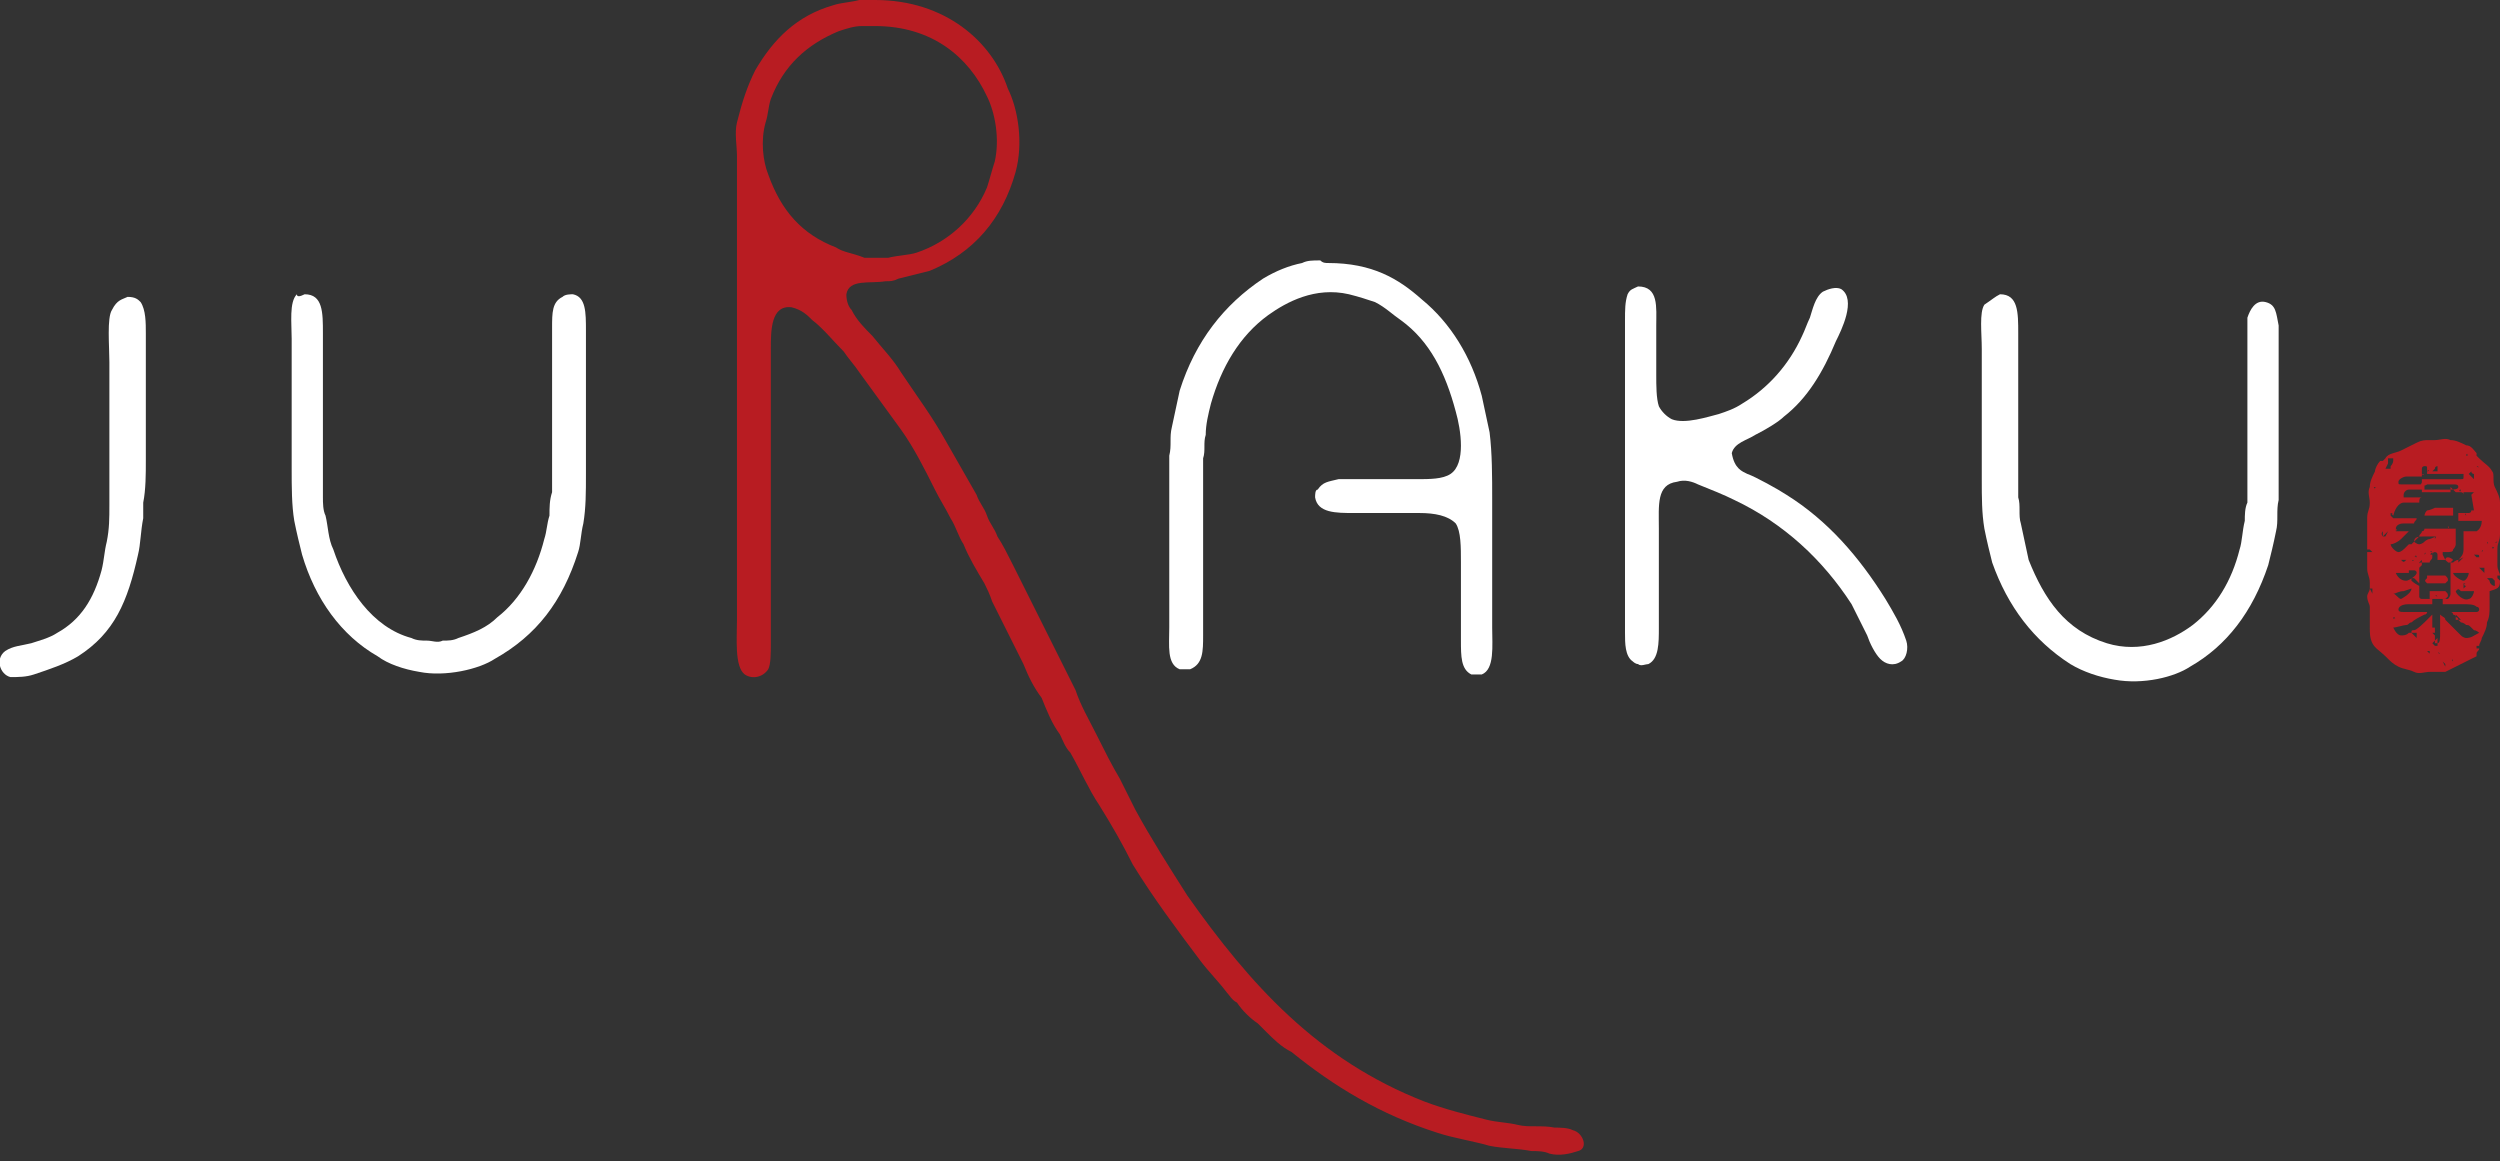 <?xml version="1.0" encoding="utf-8"?>
<!-- Generator: Adobe Illustrator 22.1.0, SVG Export Plug-In . SVG Version: 6.00 Build 0)  -->
<svg version="1.1" id="logo" xmlns="http://www.w3.org/2000/svg" xmlns:xlink="http://www.w3.org/1999/xlink" x="0px" y="0px"
	 width="96px" height="44.6px" viewBox="0 0 96 44.6" style="enable-background:new 0 0 96 44.6;" xml:space="preserve">
<rect x="0" y="0" width="96" height="44.6" fill="#333333" stroke="none"/>
<style type="text/css">
	.st0{fill-rule:evenodd;clip-rule:evenodd;fill:#B81C22;}
	.st1{fill-rule:evenodd;clip-rule:evenodd;fill:#FFFFFF;}
	.st2{fill:#B81C22;}
</style>
<g>
	<path class="st0" d="M60.4,43.4c-0.2-0.1-0.5-0.1-0.7-0.1c-0.5-0.1-1,0-1.4-0.1c-0.4-0.1-0.8-0.1-1.2-0.2c-0.8-0.2-1.6-0.4-2.4-0.7
		c-4.1-1.6-6.7-4.5-9.1-7.9c-0.7-1.1-1.4-2.2-2-3.3c-0.2-0.4-0.4-0.8-0.6-1.2c-0.3-0.5-0.6-1.1-0.9-1.7c-0.3-0.6-0.6-1.1-0.8-1.7
		c-0.8-1.6-1.6-3.2-2.4-4.8c-0.2-0.4-0.4-0.8-0.6-1.1c-0.1-0.3-0.3-0.5-0.4-0.8c-0.1-0.3-0.3-0.5-0.4-0.8c-0.4-0.7-0.8-1.4-1.2-2.1
		c-0.5-0.9-1.1-1.7-1.7-2.6c-0.3-0.5-0.7-0.9-1.1-1.4c-0.3-0.3-0.6-0.6-0.8-1c-0.1-0.1-0.2-0.3-0.2-0.6c0.1-0.6,0.9-0.4,1.5-0.5
		c0.2,0,0.3,0,0.5-0.1c0.4-0.1,0.8-0.2,1.2-0.3c1.7-0.7,2.8-2,3.3-3.8c0.3-1.1,0.1-2.4-0.3-3.2C38.1,1.6,36.3,0,33.6,0
		c-0.2,0-0.4,0-0.6,0c-0.4,0.1-0.7,0.1-1,0.2c-1.4,0.4-2.3,1.3-3,2.5c-0.3,0.6-0.5,1.2-0.7,2c-0.1,0.4,0,0.9,0,1.3
		c0,0.7,0,1.4,0,2.2c0,3.3,0,6.5,0,9.8c0,1.9,0,3.8,0,5.8c0,0.7-0.1,1.8,0.3,2.1c0.3,0.2,0.7,0.1,0.9-0.2c0.1-0.2,0.1-0.6,0.1-1
		c0-0.5,0-1.1,0-1.6c0-2.9,0-5.8,0-8.7c0-0.3,0-0.7,0-1c0-0.7,0-1.7,0.8-1.6c0.4,0.1,0.6,0.3,0.8,0.5c0.4,0.3,0.8,0.8,1.2,1.2
		c0.2,0.3,0.4,0.5,0.6,0.8c0.5,0.7,1.1,1.5,1.6,2.2c0.5,0.7,0.9,1.5,1.3,2.3c0.2,0.4,0.4,0.7,0.6,1.1c0.2,0.3,0.3,0.7,0.5,1
		c0.2,0.5,0.5,1,0.8,1.5c0.1,0.2,0.2,0.4,0.3,0.7c0.4,0.8,0.8,1.6,1.2,2.4c0.2,0.5,0.4,0.9,0.7,1.3c0.2,0.5,0.4,1,0.7,1.4
		c0.1,0.2,0.2,0.5,0.4,0.7c0.4,0.7,0.7,1.4,1.1,2c0.5,0.8,0.9,1.5,1.3,2.3c0.8,1.3,1.7,2.5,2.6,3.7c0.3,0.4,0.7,0.8,1,1.2
		c0.1,0.1,0.2,0.3,0.4,0.4c0.2,0.3,0.5,0.6,0.8,0.8c0.1,0.1,0.2,0.2,0.3,0.3c0.3,0.3,0.6,0.6,1,0.8c1.6,1.3,3.4,2.4,5.6,3.1
		c0.6,0.2,1.3,0.3,2,0.5c0.5,0.1,1.1,0.1,1.6,0.2c0.2,0,0.5,0,0.7,0.1c0.4,0.1,0.8,0,1.1-0.1C61,44.1,60.8,43.5,60.4,43.4z
		 M32.1,9.5C30.8,9,30,8.1,29.5,6.7c-0.2-0.5-0.3-1.3-0.1-2c0.1-0.3,0.1-0.6,0.2-0.9c0.5-1.3,1.4-2.1,2.6-2.6
		c0.3-0.1,0.6-0.2,0.9-0.2c0.2,0,0.3,0,0.5,0c2.2,0,3.6,1.2,4.3,2.7c0.3,0.6,0.5,1.6,0.3,2.5c-0.1,0.3-0.2,0.7-0.3,1
		c-0.5,1.2-1.5,2.1-2.7,2.5c-0.3,0.1-0.7,0.1-1.1,0.2c-0.2,0-0.3,0-0.5,0c-0.2,0-0.3,0-0.4,0C32.7,9.7,32.4,9.7,32.1,9.5z"/>
	<path class="st1" d="M51,10.1c1.7,0,2.7,0.6,3.6,1.4c1.1,0.9,1.9,2.2,2.3,3.7c0.1,0.5,0.2,0.9,0.3,1.4c0.1,0.8,0.1,1.7,0.1,2.6
		c0,1.6,0,3.3,0,4.9c0,0.7,0.1,1.6-0.4,1.8c-0.1,0-0.3,0-0.4,0c-0.4-0.2-0.4-0.7-0.4-1.3c0-1,0-2,0-3c0-0.6,0-1.2-0.2-1.5
		c-0.3-0.3-0.8-0.4-1.4-0.4c-0.8,0-1.6,0-2.5,0c-0.7,0-1.4,0-1.5-0.6c0-0.1,0-0.3,0.1-0.3c0.2-0.3,0.4-0.3,0.8-0.4
		c0.1,0,0.2,0,0.3,0c0.9,0,1.8,0,2.7,0c0.5,0,1,0,1.3-0.2c0.6-0.4,0.4-1.7,0.2-2.4c-0.4-1.5-1-2.7-2.1-3.5c-0.3-0.2-0.6-0.5-1-0.7
		c-0.3-0.1-0.6-0.2-1-0.3c-1.3-0.3-2.4,0.3-3.1,0.8c-1.1,0.8-1.8,2-2.2,3.4c-0.1,0.4-0.2,0.8-0.2,1.2c-0.1,0.3,0,0.6-0.1,0.9
		c0,0.2,0,0.5,0,0.7c0,0.4,0,0.8,0,1.3c0,1.6,0,3.2,0,4.8c0,0.6,0,1.1-0.5,1.3c-0.1,0-0.3,0-0.4,0c-0.5-0.2-0.4-0.9-0.4-1.6
		c0-1.3,0-2.7,0-4c0-0.7,0-1.4,0-2.1c0-0.2,0-0.4,0-0.5c0.1-0.4,0-0.7,0.1-1.1c0.1-0.5,0.2-0.9,0.3-1.4c0.6-1.9,1.7-3.3,3.2-4.3
		c0.5-0.3,1-0.5,1.5-0.6c0.2-0.1,0.4-0.1,0.7-0.1C50.8,10.1,50.9,10.1,51,10.1z"/>
	<path class="st1" d="M11.7,11.3c0.7,0,0.7,0.7,0.7,1.5c0,1.2,0,2.5,0,3.7c0,0.8,0,1.6,0,2.4c0,0.1,0,0.2,0,0.2c0,0.2,0,0.5,0.1,0.7
		c0.1,0.4,0.1,0.9,0.3,1.3c0.5,1.5,1.5,3,3,3.4c0.2,0.1,0.4,0.1,0.6,0.1c0.2,0,0.4,0.1,0.6,0c0.2,0,0.4,0,0.6-0.1
		c0.6-0.2,1.1-0.4,1.5-0.8c0.9-0.7,1.5-1.8,1.8-3c0.1-0.3,0.1-0.6,0.2-0.9c0-0.3,0-0.6,0.1-0.9c0-0.1,0-0.3,0-0.4c0-0.5,0-1.1,0-1.6
		c0-1.4,0-2.9,0-4.3c0-0.6,0-1,0.4-1.2c0.1-0.1,0.3-0.1,0.4-0.1c0.5,0.1,0.5,0.7,0.5,1.4c0,1,0,2.1,0,3.1c0,0.8,0,1.6,0,2.4
		c0,0.7,0,1.3-0.1,1.9c-0.1,0.4-0.1,0.8-0.2,1.1c-0.6,1.9-1.6,3.2-3.2,4.1c-0.6,0.4-1.9,0.7-2.9,0.5c-0.6-0.1-1.2-0.3-1.6-0.6
		c-1.4-0.8-2.4-2.2-2.9-3.9c-0.1-0.4-0.2-0.8-0.3-1.3c-0.1-0.6-0.1-1.3-0.1-2c0-1.7,0-3.3,0-5c0-0.6-0.1-1.4,0.2-1.7
		C11.4,11.4,11.5,11.4,11.7,11.3z"/>
	<path class="st1" d="M67.1,18.2c0.3,0.1,1.2,0.6,1.5,0.8c1.6,1,2.8,2.4,3.8,4c0.3,0.5,0.6,1,0.8,1.6c0.1,0.3,0,0.7-0.2,0.8
		c-0.3,0.2-0.6,0.1-0.8-0.1c-0.2-0.2-0.4-0.6-0.5-0.9c-0.2-0.4-0.4-0.8-0.6-1.2c-1.1-1.7-2.6-3.1-4.5-4c-0.4-0.2-0.9-0.4-1.4-0.6
		c-0.2-0.1-0.5-0.2-0.8-0.1c-0.8,0.1-0.7,0.9-0.7,1.8c0,1.3,0,2.6,0,3.8c0,0.6,0,1.2-0.4,1.4c-0.1,0-0.3,0.1-0.4,0
		c-0.1,0-0.2-0.1-0.2-0.1c-0.3-0.2-0.3-0.7-0.3-1.1c0-0.7,0-1.4,0-2.1c0-2.8,0-5.5,0-8.3c0-0.5,0-1.1,0-1.6c0-0.4,0-0.7,0.1-1
		c0.1-0.2,0.2-0.2,0.4-0.3c0.8,0,0.7,0.8,0.7,1.5c0,0.6,0,1.3,0,1.9c0,0.4,0,0.9,0.1,1.2c0.1,0.2,0.3,0.4,0.5,0.5
		c0.5,0.2,1.4-0.1,1.8-0.2c0.3-0.1,0.6-0.2,0.9-0.4c1-0.6,1.8-1.5,2.3-2.6c0.1-0.2,0.2-0.5,0.3-0.7c0.1-0.3,0.2-0.8,0.5-1
		c0.2-0.1,0.5-0.2,0.7-0.1c0.6,0.4,0,1.6-0.2,2c-0.5,1.2-1.1,2.2-2,2.9c-0.2,0.2-0.7,0.5-1.1,0.7c-0.3,0.2-0.8,0.3-0.9,0.7
		C66.6,18,66.9,18.1,67.1,18.2z"/>
	<path class="st1" d="M76.8,11.3c0.7,0,0.7,0.7,0.7,1.5c0,1.3,0,2.5,0,3.8c0,0.7,0,1.4,0,2.1c0,0.1,0,0.3,0,0.4c0.1,0.3,0,0.7,0.1,1
		c0.1,0.5,0.2,0.9,0.3,1.4c0.6,1.5,1.4,2.7,3,3.2c1.3,0.4,2.5-0.1,3.3-0.7c0.9-0.7,1.5-1.7,1.8-2.9c0.1-0.3,0.1-0.7,0.2-1.1
		c0-0.2,0-0.5,0.1-0.7c0-0.1,0-0.2,0-0.2c0-0.7,0-1.3,0-2c0-1.5,0-3,0-4.4c0-0.2,0-0.3,0-0.5c0.1-0.3,0.3-0.7,0.7-0.6
		c0.4,0.1,0.4,0.4,0.5,0.9c0,0.1,0,0.2,0,0.3c0,1.1,0,2.2,0,3.3c0,0.9,0,1.8,0,2.6c0,0.2,0,0.3,0,0.5c-0.1,0.4,0,0.8-0.1,1.2
		c-0.1,0.5-0.2,0.9-0.3,1.3c-0.6,1.8-1.6,3.1-3,3.9c-0.6,0.4-1.8,0.7-2.9,0.5c-0.6-0.1-1.2-0.3-1.7-0.6c-1.4-0.9-2.4-2.2-3-3.9
		c-0.1-0.4-0.2-0.8-0.3-1.3c-0.1-0.6-0.1-1.2-0.1-1.9c0-1.7,0-3.3,0-5c0-0.6-0.1-1.4,0.1-1.7C76.5,11.5,76.6,11.4,76.8,11.3z"/>
	<path class="st1" d="M4.9,11.4c0.3,0,0.4,0.1,0.5,0.2c0.2,0.3,0.2,0.8,0.2,1.2c0,0.8,0,1.9,0,2.7c0,0.4,0,0.7,0,1.1
		c0,0.2,0,0.5,0,0.7c0,0.1,0,0.3,0,0.4c0,0.5,0,1.1-0.1,1.6c0,0.2,0,0.4,0,0.6c-0.1,0.5-0.1,1-0.2,1.4c-0.4,1.8-0.9,3-2.3,3.9
		c-0.5,0.3-1.1,0.5-1.7,0.7C1,26,0.7,26,0.4,26c-0.4-0.1-0.6-0.7-0.2-1c0.3-0.2,0.6-0.2,1-0.3c0.3-0.1,0.7-0.2,1-0.4
		c0.9-0.5,1.4-1.3,1.7-2.4c0.1-0.4,0.1-0.7,0.2-1.1c0.1-0.5,0.1-0.9,0.1-1.4c0-0.2,0-0.4,0-0.5c0-0.4,0-0.7,0-1.1c0-0.1,0-0.2,0-0.3
		c0-0.4,0-0.7,0-1.1c0-0.7,0-1.8,0-2.5c0-0.6-0.1-1.7,0.1-2C4.5,11.5,4.7,11.5,4.9,11.4z"/>
	<g>
		<path class="st2" d="M96,22.3L96,22.3l-0.1-0.1l0-0.1l0.1,0c0-0.1-0.1-0.2-0.1-0.4c0-0.3,0-0.3,0-0.6c0-0.3,0.1-0.3,0.1-0.6
			c0-0.3,0-0.3,0-0.6c0-0.3,0-0.3,0-0.6c0-0.2-0.1-0.4-0.2-0.6c-0.1-0.2,0-0.5-0.1-0.6c-0.1-0.2-0.3-0.3-0.5-0.5c0,0,0,0-0.1-0.1
			c0,0,0,0,0,0c0,0,0,0,0-0.1c0,0,0,0,0,0c-0.1-0.1-0.2-0.3-0.4-0.3c-0.2-0.1-0.4-0.2-0.6-0.2c-0.2-0.1-0.4,0-0.6,0c0,0,0,0-0.1,0
			c0,0,0,0,0,0c0,0,0,0-0.1,0c0,0,0,0,0,0c-0.2,0-0.3,0-0.5,0.1c-0.2,0.1-0.4,0.2-0.6,0.3c-0.2,0.1-0.5,0.1-0.6,0.3
			c0,0-0.1,0.1-0.1,0.1l0,0l-0.1,0c-0.1,0.1-0.2,0.3-0.2,0.4c-0.1,0.2-0.2,0.4-0.2,0.6c-0.1,0.2,0,0.4,0,0.6c0,0.3-0.1,0.3-0.1,0.6
			c0,0.3,0,0.3,0,0.6c0,0.3,0,0.3,0,0.6l0,0l0,0c0,0,0.1,0,0.1,0l0.1,0.1l-0.1,0l-0.1,0l0,0v0l0,0.1l0,0.1l0-0.1l0,0
			c0,0.2,0,0.3,0,0.5c0,0.3,0.1,0.3,0.1,0.6c0,0.1,0,0.2,0,0.2l0.1,0l0,0.1l0,0.1L91,22.6l0,0c0,0.1-0.1,0.2-0.1,0.3
			c0,0.2,0.1,0.3,0.1,0.4l0.1,0l-0.1,0c0,0,0,0.1,0,0.1c0,0.2,0,0.4,0,0.5l0,0l0,0.1c0,0,0,0.1,0,0.1c0,0.2,0,0.4,0.1,0.6
			c0.1,0.2,0.3,0.3,0.5,0.5c0.2,0.2,0.3,0.3,0.5,0.4c0.2,0.1,0.4,0.1,0.6,0.2c0.2,0.1,0.4,0,0.6,0c0.1,0,0.1,0,0.2,0c0,0,0,0,0,0
			c0,0,0,0,0.1,0c0,0,0,0,0,0c0.1,0,0.2,0,0.3,0c0.2-0.1,0.4-0.2,0.6-0.3c0.2-0.1,0.4-0.2,0.6-0.3c0,0,0,0,0-0.1l-0.1,0l0.1,0
			c0-0.1,0.1-0.1,0.1-0.2c0,0,0,0-0.1,0c0,0,0-0.1,0-0.1c0,0,0,0,0.1,0c0,0,0,0,0,0c0-0.1,0.1-0.2,0.1-0.3c0.1-0.2,0.2-0.4,0.2-0.6
			c0.1-0.2,0.1-0.4,0.1-0.6c0-0.3,0-0.3,0-0.6C95.9,22.6,96,22.6,96,22.3z M91.2,18.8c0-0.1-0.1-0.1,0-0.1c0,0,0,0,0.1,0
			C91.2,18.7,91.2,18.7,91.2,18.8l0.1,0.1L91.2,18.8z M95.7,21C95.8,21,95.8,21,95.7,21C95.8,21,95.8,21.1,95.7,21
			C95.8,21.1,95.7,21.1,95.7,21C95.7,21,95.7,21,95.7,21z M95.5,18.4C95.5,18.4,95.6,18.4,95.5,18.4C95.6,18.4,95.6,18.4,95.5,18.4
			C95.6,18.5,95.6,18.5,95.5,18.4C95.5,18.4,95.5,18.4,95.5,18.4z M95.5,20.8C95.6,20.8,95.6,20.8,95.5,20.8
			C95.6,20.9,95.6,20.9,95.5,20.8C95.6,20.9,95.5,20.9,95.5,20.8C95.5,20.9,95.5,20.8,95.5,20.8z M95.3,18.3L95.3,18.3L95.3,18.3
			l0,0.2l0-0.1L95.3,18.3L95.3,18.3z M95.3,21.2C95.3,21.2,95.3,21.2,95.3,21.2C95.3,21.2,95.3,21.2,95.3,21.2
			C95.3,21.1,95.4,21.1,95.3,21.2C95.4,21.2,95.4,21.2,95.3,21.2z M95.1,17.9C95.1,17.9,95.1,17.9,95.1,17.9
			C95.2,17.9,95.2,18,95.1,17.9C95.1,18,95.1,18,95.1,17.9C95.1,18,95.1,18,95.1,17.9z M95,18.2c0,0,0,0.1,0,0.1l0,0.1l-0.1-0.1
			l-0.1-0.1l0.1-0.1C94.9,18.2,95,18.2,95,18.2z M94.7,17.5C94.7,17.4,94.8,17.4,94.7,17.5C94.8,17.4,94.8,17.5,94.7,17.5
			C94.8,17.5,94.8,17.5,94.7,17.5C94.7,17.5,94.7,17.5,94.7,17.5z M94.2,17.6C94.3,17.6,94.3,17.6,94.2,17.6
			C94.3,17.6,94.3,17.6,94.2,17.6C94.3,17.7,94.3,17.7,94.2,17.6C94.2,17.7,94.2,17.6,94.2,17.6z M93.9,17.5
			C93.9,17.5,93.9,17.5,93.9,17.5C94,17.5,94,17.5,93.9,17.5C93.9,17.6,93.9,17.6,93.9,17.5C93.9,17.6,93.9,17.5,93.9,17.5z
			 M93.5,18c0-0.1,0.1-0.1,0.1-0.1c0,0,0,0.1,0,0.1l0,0.1l-0.1,0l-0.1,0L93.5,18z M93.2,18.1C93.2,18,93.2,18,93.2,18.1
			C93.3,18,93.3,18.1,93.2,18.1C93.3,18.1,93.2,18.1,93.2,18.1C93.2,18.1,93.2,18.1,93.2,18.1z M93,18.2C93,18.2,93,18.2,93,18.2
			C93.1,18.2,93.1,18.3,93,18.2C93,18.3,93,18.3,93,18.2C93,18.3,93,18.3,93,18.2z M92.3,19.3c0,0,0.1,0,0.1,0c0,0,0.1,0,0.1,0
			c0.1,0,0.2,0,0.2,0c0,0,0.1,0,0.2,0c0,0,0,0,0,0c0,0,0,0,0,0c0-0.1,0-0.2,0.1-0.2c-0.1,0-0.1,0-0.2,0c0,0-0.1,0-0.2,0
			c-0.1,0-0.1,0-0.1,0c0,0-0.1,0-0.1,0c0,0,0,0,0,0c0,0-0.1,0-0.1,0c0,0,0-0.1,0-0.1c0-0.1,0.1-0.2,0.2-0.2h0c0.1,0,0.2,0,0.3,0
			c0.1,0,0.1,0,0.3,0c0,0,0,0,0,0c0,0,0,0,0,0c0,0,0,0,0-0.1c0,0,0-0.1,0-0.1c-0.1,0-0.1,0-0.2,0c0,0-0.1,0-0.2,0
			c-0.1,0-0.1,0-0.2,0c0,0-0.1,0-0.2,0h0c0,0,0,0,0,0c0,0,0,0-0.1,0c-0.1,0-0.1,0-0.1-0.1c0-0.1,0.2-0.2,0.3-0.2c0,0,0,0,0,0
			c0.1,0,0.1,0,0.2,0c0.1,0,0.1,0,0.2,0c0,0,0.1,0,0.1,0c0,0,0.1,0,0.1,0c0,0,0-0.1,0-0.2c0-0.1,0-0.1,0-0.1c0-0.1,0.1-0.1,0.1-0.1
			h0c0.1,0,0.1,0,0.1,0.1c0,0,0,0.1,0,0.1c0,0,0,0,0,0.1c0,0,0,0,0,0c0.1,0,0.2,0,0.3,0c0,0,0.1,0,0.1,0c0,0,0,0,0,0c0,0,0,0,0.1,0
			c0,0,0,0,0,0h0c0.1,0,0.2,0,0.2,0c0.1,0,0.1,0,0.2,0c0.1,0,0.2,0,0.3,0l0.1,0c0,0,0.1,0,0.1,0c0,0,0,0.1,0,0.1l0,0c0,0,0,0,0,0
			c0,0.1,0,0.1-0.1,0.1c0,0,0,0,0,0c0,0,0,0,0,0h0c-0.1,0-0.2,0-0.3,0c-0.1,0-0.1,0-0.3,0h0c-0.1,0-0.2,0-0.3,0c-0.1,0-0.1,0-0.3,0
			c0,0-0.1,0-0.2,0c0,0,0,0-0.1,0c0,0,0,0,0,0.1c0,0.1-0.1,0.1,0,0.1c0.1,0.1,0.2,0,0.2,0c0,0,0.1,0,0.2,0c0.1,0,0.2,0,0.2,0
			c0.1,0,0.1,0,0.2,0c0.1,0,0.1,0,0.2,0c0,0,0.1,0,0.2,0c0,0,0,0,0,0h0c0.1,0,0.2,0,0.2,0.1c0,0.1-0.2,0.1-0.3,0.1
			c-0.1,0-0.2,0-0.3,0c-0.1,0-0.1,0-0.3,0h0c-0.1,0-0.2,0-0.2,0c-0.1,0-0.1,0-0.3,0h0c0,0,0,0,0,0c0,0,0,0,0,0.1c0,0,0,0-0.1,0
			c0,0,0,0,0-0.1c0,0,0,0,0,0c0,0,0,0,0,0c0,0,0,0,0,0c0,0,0,0.1,0,0.1l0.1,0c0.2,0,0.2,0,0.5,0c0.2,0,0.2,0,0.3,0
			c0.1,0,0.2,0,0.3,0h0c0.1,0,0.1,0,0.2,0c0,0,0.1,0,0.2,0c0,0,0.1,0,0.1,0.1l0-0.1l0.2,0l0.2,0l-0.1,0.1L95,19.6l-0.1,0
			c0,0,0,0,0,0c0,0.1-0.1,0.1-0.1,0.1c0,0,0,0-0.1,0l0,0c-0.1,0-0.1,0-0.2,0c0,0-0.1,0-0.1,0c0,0,0,0,0,0l0,0c0,0,0,0,0,0.1
			c0,0,0,0.1,0,0.1c0,0,0,0,0,0.1l0,0c0.1,0,0.1,0,0.2,0c0,0,0,0,0.1,0c0.1,0,0.3,0,0.4,0c0.1,0,0.1,0,0.2,0c0,0,0,0,0,0
			c0,0,0,0,0,0c0,0.3-0.2,0.4-0.2,0.4c0,0-0.1,0-0.1,0c-0.1,0-0.1,0-0.1,0c0,0-0.1,0-0.1,0c0,0-0.1,0-0.2,0c0,0,0,0,0,0
			c0,0.1,0,0.1,0,0.2c0,0,0,0.1,0,0.1c0,0.1,0,0.1,0,0.2c0,0,0,0.1,0,0.2c0,0.2-0.1,0.3-0.2,0.4c-0.1,0-0.2,0.1-0.2,0.1c0,0,0,0,0,0
			c0,0,0,0,0,0c0,0-0.1,0-0.1,0c-0.1,0-0.1,0-0.2-0.1c0,0,0,0-0.1-0.2c0,0,0-0.1,0-0.1c0,0,0,0,0,0c0,0,0,0,0,0h0c0,0,0.1,0,0.1,0
			c0.2,0,0.3,0,0.3-0.1c0,0,0.1-0.1,0.1-0.2c0-0.1,0-0.2,0-0.2c0-0.1,0-0.1,0-0.2c0-0.1,0-0.1,0-0.1c0,0,0,0,0-0.1l0,0c0,0,0,0,0,0
			c-0.1,0-0.2,0-0.3,0c-0.1,0-0.1,0-0.2,0c-0.2,0-0.3,0-0.3,0c-0.1,0-0.1,0-0.2,0c-0.1,0-0.1,0-0.2,0c0,0,0,0.1-0.1,0.1
			c0,0.1-0.1,0.1-0.1,0.2c-0.2,0.2-0.2,0.2-0.3,0.3l-0.1,0c0,0,0,0-0.1,0.1c-0.1,0.1-0.2,0.2-0.3,0.2c-0.1,0-0.3-0.2-0.3-0.3
			c0,0,0,0,0,0c0,0,0,0,0,0c0,0,0,0,0,0c0.1,0,0.3-0.1,0.4-0.2c0.1-0.1,0.2-0.2,0.3-0.3c0,0,0,0,0,0c0,0,0,0,0,0c0,0-0.1,0-0.2,0
			c0,0-0.2,0-0.2,0c0,0,0,0,0,0c0,0,0,0-0.1,0c0,0,0,0,0-0.1c0-0.1,0.1-0.2,0.3-0.2c0.1,0,0.1,0,0.1,0c0,0,0.1,0,0.1,0
			c0,0,0,0,0.1,0c0,0,0.1,0,0.1,0c0-0.1,0.1-0.1,0.1-0.2c-0.1,0-0.1,0-0.2,0c-0.1,0-0.1,0-0.3,0c0,0-0.1,0-0.1,0c-0.1,0-0.1,0-0.1,0
			c0,0-0.1,0-0.1,0c0,0-0.1,0-0.1,0c0,0-0.1-0.1-0.1-0.1l0-0.1l0.1,0.1l0,0C92,19.4,92.2,19.3,92.3,19.3z M94.5,18.8
			C94.5,18.9,94.4,18.9,94.5,18.8C94.4,18.9,94.4,18.8,94.5,18.8C94.4,18.8,94.4,18.8,94.5,18.8C94.5,18.8,94.5,18.8,94.5,18.8z
			 M94.3,18.9L94.3,18.9l-0.2,0l0-0.1l0-0.1l0.1,0.1L94.3,18.9z M94.7,19.8C94.7,19.8,94.7,19.8,94.7,19.8
			C94.6,19.8,94.6,19.8,94.7,19.8C94.6,19.7,94.7,19.7,94.7,19.8C94.7,19.7,94.7,19.8,94.7,19.8z M94.3,22.7
			C94.3,22.6,94.3,22.6,94.3,22.7c0.1-0.1,0.1-0.1,0.2,0c0.1,0,0.2,0,0.2,0c0,0,0.1,0,0.1,0c0,0,0,0,0.1,0c0,0,0,0,0.1,0
			c0,0,0,0,0,0c0,0,0,0,0,0c0,0.1-0.1,0.3-0.2,0.3C94.6,23.1,94.3,22.8,94.3,22.7z M94.6,23.2C94.6,23.2,94.5,23.2,94.6,23.2
			C94.5,23.1,94.5,23.1,94.6,23.2C94.6,23.1,94.6,23.1,94.6,23.2C94.6,23.1,94.6,23.2,94.6,23.2z M94.4,22c0.1,0,0.2,0,0.2,0
			c0,0,0.1,0,0.1,0c0.1,0,0.1,0,0.1,0c0,0,0,0,0,0c0,0,0,0,0,0c0,0.1-0.1,0.3-0.2,0.3c-0.1,0-0.4-0.2-0.4-0.3c0,0,0,0,0,0
			C94.3,22,94.3,22,94.4,22C94.4,22,94.4,22,94.4,22z M94.4,21.5L94.4,21.5l0.2-0.1l-0.1,0.1l-0.1,0.1L94.4,21.5L94.4,21.5z
			 M94.7,22.5C94.7,22.5,94.6,22.5,94.7,22.5l-0.1,0.1l0-0.1l0-0.1l0.1,0C94.6,22.4,94.6,22.5,94.7,22.5z M94.2,21.5l-0.1,0.1
			L94,21.6l0-0.1c0,0,0-0.1,0-0.1C94,21.4,94.1,21.4,94.2,21.5L94.2,21.5z M93.8,21.6C93.8,21.6,93.7,21.6,93.8,21.6
			C93.7,21.5,93.7,21.5,93.8,21.6C93.8,21.5,93.8,21.5,93.8,21.6C93.8,21.5,93.8,21.6,93.8,21.6z M93.5,20.7l0,0.1L93.5,20.7
			L93.5,20.7l0-0.1l0,0l0,0l0,0c0,0,0.1,0,0.2,0l0.1,0.1l-0.1-0.1l-0.1-0.1l0,0L93.5,20.7z M93.3,20.7c-0.1,0-0.2,0.1-0.2,0.1
			c-0.1,0.1-0.2,0.1-0.2,0.1c-0.1,0-0.2-0.1-0.2-0.1c0-0.2,0.2-0.2,0.4-0.2l0,0c0,0,0.1,0,0.1,0c0.1,0,0.2,0,0.3,0c0,0,0,0,0,0
			c0.1,0,0.1,0,0.1,0.1C93.6,20.5,93.6,20.6,93.3,20.7z M93.4,21.2c0,0.1,0,0.1,0,0.1C93.3,21.3,93.3,21.3,93.4,21.2
			C93.3,21.2,93.3,21.1,93.4,21.2C93.4,21.1,93.4,21.1,93.4,21.2z M93.1,21.3C93.1,21.3,93.1,21.3,93.1,21.3
			C93.1,21.3,93.1,21.2,93.1,21.3C93.1,21.2,93.2,21.2,93.1,21.3C93.2,21.3,93.2,21.3,93.1,21.3z M93,21.5L93,21.7l-0.1,0.1l0-0.1
			l0-0.1L93,21.5L93,21.5z M91.9,23.1C91.9,23.1,91.9,23.1,91.9,23.1C91.9,23.1,91.9,23.1,91.9,23.1C91.9,23.1,91.9,23.1,91.9,23.1
			C91.9,23.1,91.9,23.1,91.9,23.1z M91.9,23.7C92,23.7,92,23.7,91.9,23.7C92,23.7,92,23.8,91.9,23.7C92,23.8,91.9,23.8,91.9,23.7
			C91.9,23.7,91.9,23.7,91.9,23.7z M91.8,22.4C91.9,22.4,91.9,22.4,91.8,22.4C91.9,22.4,91.9,22.4,91.8,22.4l0,0.1L91.8,22.4
			L91.8,22.4L91.8,22.4z M91.7,21.3l-0.1-0.1L91.7,21.3l0.1-0.1L91.7,21.3l0.1,0.1L91.7,21.3z M91.8,22.9
			C91.9,22.9,91.9,22.9,91.8,22.9C91.9,22.9,91.9,22.9,91.8,22.9C91.9,22.9,91.8,22.9,91.8,22.9C91.8,22.9,91.8,22.9,91.8,22.9z
			 M91.9,22.8C91.9,22.8,91.9,22.8,91.9,22.8C91.9,22.7,91.9,22.7,91.9,22.8c0.1,0,0.2-0.1,0.4-0.1c0,0,0.3-0.1,0.3-0.1c0,0,0,0,0,0
			c0,0,0,0,0,0c0,0.2-0.4,0.4-0.4,0.4C92.1,23,92,22.8,91.9,22.8z M92.1,22C92.1,22,92.1,22,92.1,22c0.1,0,0.1,0,0.1,0
			c0,0,0,0,0.1,0c0.1,0,0.1,0,0.2,0l0-0.1l0.1,0l0.1,0l0,0l0,0h0c0,0,0,0,0,0c0,0,0,0,0,0c0,0,0.1,0,0.1,0.1c0,0.1-0.3,0.3-0.4,0.3
			C92.1,22.3,92,22,92,22c0,0,0,0,0,0C92,22,92,22,92.1,22C92,22,92,22,92.1,22z M92.1,21.2C92.1,21.2,92.1,21.2,92.1,21.2
			C92.1,21.2,92.1,21.3,92.1,21.2C92.1,21.3,92.1,21.3,92.1,21.2C92,21.2,92,21.2,92.1,21.2z M92.2,21.5L92.2,21.5
			c0.1,0,0.2,0,0.2,0c0,0,0,0,0,0C92.3,21.6,92.3,21.6,92.2,21.5L92.2,21.5z M92.4,21.5C92.4,21.5,92.4,21.4,92.4,21.5
			C92.4,21.4,92.4,21.4,92.4,21.5C92.5,21.5,92.5,21.5,92.4,21.5C92.4,21.5,92.4,21.5,92.4,21.5z M92.6,21.2
			C92.6,21.2,92.6,21.2,92.6,21.2C92.6,21.2,92.6,21.2,92.6,21.2C92.6,21.2,92.6,21.2,92.6,21.2C92.6,21.3,92.6,21.2,92.6,21.2z
			 M92,21.1C92,21.1,92,21.1,92,21.1C91.9,21.1,92,21.1,92,21.1C92,21,92,21,92,21.1C92,21.1,92,21.1,92,21.1z M92.6,22.3L92.6,22.3
			l0-0.1l0.1,0l0.1,0.1l0.1,0.1l0,0.1l0,0.1l0-0.1C92.7,22.4,92.6,22.3,92.6,22.3z M92.7,21.5C92.7,21.5,92.7,21.5,92.7,21.5
			C92.7,21.5,92.7,21.5,92.7,21.5C92.7,21.6,92.7,21.6,92.7,21.5C92.6,21.6,92.6,21.5,92.7,21.5z M92.8,21.4
			C92.7,21.4,92.7,21.4,92.8,21.4C92.7,21.4,92.7,21.4,92.8,21.4C92.7,21.4,92.7,21.3,92.8,21.4C92.7,21.3,92.8,21.3,92.8,21.4
			C92.8,21.3,92.8,21.4,92.8,21.4C92.8,21.4,92.8,21.3,92.8,21.4C92.8,21.4,92.8,21.4,92.8,21.4C92.8,21.4,92.8,21.4,92.8,21.4z
			 M92.8,21.2C92.8,21.2,92.8,21.2,92.8,21.2C92.8,21.2,92.8,21.2,92.8,21.2C92.8,21.1,92.8,21.1,92.8,21.2
			C92.8,21.2,92.8,21.2,92.8,21.2z M94,20.2C94,20.2,94,20.2,94,20.2C94.1,20.3,94,20.3,94,20.2C94,20.3,94,20.3,94,20.2
			C94,20.3,94,20.3,94,20.2z M91.8,19.7C91.8,19.7,91.8,19.7,91.8,19.7C91.9,19.7,91.9,19.8,91.8,19.7
			C91.8,19.8,91.8,19.8,91.8,19.7C91.8,19.8,91.8,19.8,91.8,19.7z M92,20.3c0,0,0.1,0,0.1,0C92.2,20.3,92.2,20.3,92,20.3
			C92.1,20.4,92,20.4,92,20.3C91.9,20.4,92,20.4,92,20.3z M92.1,19.8C92.1,19.8,92.1,19.8,92.1,19.8C92.1,19.8,92.1,19.8,92.1,19.8
			C92.1,19.8,92.1,19.9,92.1,19.8C92.1,19.8,92,19.8,92.1,19.8z M91.7,17.8l0-0.2l0.1,0l0.1,0l0,0.1c0,0,0,0.1-0.1,0.2l0,0.1l-0.1,0
			l-0.1,0L91.7,17.8z M91.7,20.4L91.7,20.4l-0.1,0.2l-0.1,0l0,0l0,0l0,0c0,0-0.1-0.1,0-0.2l0-0.1l0,0.2l0,0.1l0,0L91.7,20.4
			L91.7,20.4z M91.5,20.8C91.5,20.8,91.5,20.8,91.5,20.8C91.5,20.8,91.4,20.8,91.5,20.8C91.4,20.8,91.4,20.8,91.5,20.8
			C91.5,20.8,91.5,20.8,91.5,20.8z M91.5,18.2L91.5,18.2L91.5,18.2l0,0.2l0-0.1L91.5,18.2L91.5,18.2z M91.4,21.5
			C91.4,21.5,91.4,21.5,91.4,21.5C91.5,21.6,91.5,21.6,91.4,21.5C91.4,21.6,91.4,21.6,91.4,21.5C91.4,21.6,91.4,21.5,91.4,21.5z
			 M91.2,22.4C91.2,22.4,91.2,22.4,91.2,22.4c0,0.1,0,0.1,0,0.2C91.2,22.6,91.2,22.5,91.2,22.4C91.2,22.4,91.2,22.4,91.2,22.4z
			 M91.2,22.7C91.2,22.7,91.1,22.7,91.2,22.7C91.1,22.7,91.1,22.7,91.2,22.7C91.2,22.7,91.2,22.7,91.2,22.7
			C91.2,22.7,91.2,22.7,91.2,22.7z M91.2,22.8C91.2,22.8,91.2,22.8,91.2,22.8C91.3,22.8,91.2,22.8,91.2,22.8
			C91.2,22.8,91.2,22.8,91.2,22.8C91.2,22.8,91.2,22.8,91.2,22.8z M91.2,24.3C91.2,24.3,91.2,24.3,91.2,24.3
			C91.2,24.3,91.2,24.3,91.2,24.3C91.2,24.3,91.2,24.3,91.2,24.3C91.3,24.3,91.3,24.3,91.2,24.3z M91.3,21.7
			C91.3,21.7,91.3,21.7,91.3,21.7C91.3,21.7,91.3,21.7,91.3,21.7C91.3,21.8,91.3,21.7,91.3,21.7C91.2,21.7,91.3,21.7,91.3,21.7z
			 M91.3,24.7l-0.1-0.1L91.3,24.7L91.3,24.7L91.3,24.7l0.1,0.1L91.3,24.7z M91.4,23.3C91.4,23.3,91.4,23.3,91.4,23.3
			C91.4,23.3,91.4,23.3,91.4,23.3C91.4,23.3,91.4,23.3,91.4,23.3C91.5,23.3,91.4,23.3,91.4,23.3z M91.5,22.8
			C91.5,22.8,91.5,22.8,91.5,22.8C91.4,22.7,91.4,22.7,91.5,22.8C91.5,22.7,91.5,22.7,91.5,22.8C91.5,22.7,91.5,22.8,91.5,22.8z
			 M91.6,24.5C91.6,24.5,91.5,24.5,91.6,24.5C91.5,24.5,91.5,24.5,91.6,24.5C91.5,24.5,91.6,24.5,91.6,24.5
			C91.6,24.5,91.6,24.5,91.6,24.5z M91.5,21.7L91.5,21.7l-0.1,0C91.4,21.7,91.4,21.7,91.5,21.7C91.5,21.6,91.5,21.6,91.5,21.7
			L91.5,21.7L91.5,21.7z M91.7,24.3C91.7,24.3,91.6,24.3,91.7,24.3C91.6,24.3,91.6,24.3,91.7,24.3C91.7,24.2,91.7,24.3,91.7,24.3
			C91.7,24.3,91.7,24.3,91.7,24.3z M91.7,23.3L91.7,23.3L91.7,23.3c0.1,0.1,0.1,0.1,0.1,0.1C91.8,23.4,91.8,23.4,91.7,23.3
			L91.7,23.3L91.7,23.3z M91.8,24C91.8,24,91.7,24,91.8,24C91.7,23.9,91.7,23.9,91.8,24C91.8,23.9,91.8,23.9,91.8,24
			C91.8,23.9,91.8,24,91.8,24z M92.4,24.6C92.3,24.6,92.3,24.6,92.4,24.6C92.3,24.6,92.3,24.6,92.4,24.6
			C92.3,24.5,92.4,24.6,92.4,24.6C92.4,24.6,92.4,24.6,92.4,24.6z M92.9,24.6C92.9,24.6,92.9,24.6,92.9,24.6
			C92.8,24.6,92.8,24.6,92.9,24.6C92.9,24.6,92.9,24.6,92.9,24.6C92.9,24.6,92.9,24.6,92.9,24.6z M92.9,24.4
			C92.9,24.4,92.9,24.4,92.9,24.4C92.9,24.4,92.9,24.4,92.9,24.4C92.9,24.4,93,24.4,92.9,24.4C93,24.4,93,24.4,92.9,24.4z
			 M92.9,24.1C92.9,24.1,92.9,24.1,92.9,24.1C92.9,24.1,92.9,24.1,92.9,24.1C93,24.1,93,24.1,92.9,24.1
			C92.9,24.2,92.9,24.1,92.9,24.1z M93.1,25.2C93,25.3,93,25.3,93.1,25.2C93,25.2,93,25.2,93.1,25.2C93,25.2,93.1,25.2,93.1,25.2
			C93.1,25.2,93.1,25.2,93.1,25.2z M93.1,24.8L93,24.7L93.1,24.8l0.1-0.1L93.1,24.8l0.1,0.1L93.1,24.8z M93.3,25.1L93.3,25.1
			L93.3,25.1L93.2,25l0.1,0L93.3,25.1L93.3,25.1z M93.6,24.7c0,0.1,0,0.1,0,0.1c0,0-0.1,0-0.1,0l-0.1-0.1l0.1-0.1l0.1-0.1L93.6,24.7
			z M93.7,25.1C93.7,25.1,93.7,25.1,93.7,25.1C93.6,25.1,93.6,25,93.7,25.1C93.7,25,93.7,25,93.7,25.1
			C93.7,25.1,93.7,25.1,93.7,25.1z M93.9,25.6l-0.1-0.2l0.1,0.1L93.9,25.6L93.9,25.6l0.1,0.2L93.9,25.6z M94.2,25.4
			C94.1,25.4,94.1,25.4,94.2,25.4C94.1,25.3,94.1,25.3,94.2,25.4C94.1,25.3,94.2,25.3,94.2,25.4C94.2,25.3,94.2,25.4,94.2,25.4z
			 M94.3,25.1C94.3,25.1,94.3,25.1,94.3,25.1C94.2,25,94.2,25,94.3,25.1C94.3,25,94.3,25,94.3,25.1C94.3,25,94.3,25.1,94.3,25.1z
			 M94.4,24.6C94.4,24.6,94.4,24.6,94.4,24.6C94.4,24.5,94.4,24.5,94.4,24.6C94.4,24.5,94.4,24.5,94.4,24.6
			C94.5,24.6,94.5,24.6,94.4,24.6z M95.2,24.3c-0.2,0.1-0.3,0.2-0.5,0.2h0c0,0-0.1,0-0.2-0.1c-0.1-0.1-0.2-0.2-0.2-0.2
			c-0.1-0.1-0.1-0.1-0.2-0.2c0,0,0,0,0,0c0,0,0,0,0,0c-0.1-0.1-0.1-0.1-0.2-0.2c0-0.1-0.1-0.1-0.2-0.2c0,0,0,0,0,0
			c0,0.1,0,0.1,0,0.2l0,0l0,0c0,0.1,0,0.1,0,0.2c0,0.1,0,0.2,0,0.3c0,0.2,0,0.4-0.1,0.4c0,0-0.1,0-0.1,0c0,0,0-0.1,0-0.2
			c0,0,0,0,0-0.1l-0.1-0.1l0.1,0l0,0c0-0.1,0-0.2,0-0.2c0,0,0,0,0,0c0,0,0,0,0,0c0,0,0,0-0.1,0c0,0,0,0,0-0.1c0,0,0,0,0,0
			c0-0.1,0-0.2,0-0.4c0,0-0.1,0.1-0.1,0.1c0,0-0.1,0.1-0.1,0.1c-0.1,0.1-0.4,0.4-0.5,0.4c-0.1,0-0.1,0-0.1,0.1c0,0,0,0,0,0l0,0l0,0
			c0,0,0,0,0,0l0.1,0l0.1,0l0,0.1l0,0.1l-0.1-0.1l-0.1-0.1c0,0,0,0-0.1,0c-0.1,0.1-0.2,0.1-0.3,0.1c-0.1,0-0.2-0.1-0.3-0.3
			c0,0,0,0,0,0c0,0,0,0,0,0c0.1,0,0.4-0.1,0.5-0.1l0,0c0.1,0,0.1-0.1,0.2-0.1c0.1-0.1,0.3-0.2,0.5-0.3c0,0,0,0,0,0c0,0,0,0,0,0
			c0,0,0,0,0,0c0,0,0,0,0,0c0.1,0,0.1-0.1,0.1-0.1c0,0,0,0,0,0c-0.2,0-0.2,0-0.3,0c-0.1,0-0.2,0-0.3,0c0,0,0,0-0.1,0
			c-0.1,0-0.2,0-0.2,0c-0.1,0-0.2,0-0.2-0.1c0,0,0-0.2,0.4-0.2c0.1,0,0.1,0,0.2,0c0.1,0,0.1,0,0.2,0c0.1,0,0.2,0,0.2,0
			c0.1,0,0.2,0,0.3,0c0-0.1,0-0.1,0-0.2c0,0-0.1,0-0.1,0c0,0-0.1,0-0.1,0c0,0-0.1,0-0.1,0c0,0-0.1,0-0.1,0c0,0-0.1,0-0.1-0.1
			c0,0,0-0.1,0-0.2c0-0.1,0-0.1,0-0.2c0-0.1,0-0.1,0-0.2c0,0,0-0.1,0-0.2c0,0,0-0.1,0-0.2c0-0.1,0-0.1,0-0.2c0-0.1,0-0.1,0.1-0.1
			c0,0,0,0,0,0c0,0,0.1,0,0.1,0c0,0,0.1,0,0.1,0c0,0,0,0,0,0l0,0l0,0c0,0,0,0,0,0c0,0,0,0,0.1,0c0-0.1,0.1-0.1,0.1-0.2l0-0.1
			c0-0.1,0.1-0.1,0.1-0.1c0,0,0.1,0,0.1,0.1c0,0,0,0,0,0.1c0,0,0,0,0,0c0,0.1,0,0.1,0,0.1c0,0,0,0,0,0c0.1,0,0.1,0,0.1,0
			c0,0,0.1,0,0.1,0h0c0,0,0.1,0,0.1,0c0,0,0,0,0,0l0,0c0,0,0,0,0,0c0,0,0-0.1,0.1-0.1c0.1,0,0.1,0.1,0.1,0.2c0,0,0,0,0,0.1
			c0,0,0,0.1,0,0.1c0,0.1,0,0.1,0,0.2c0,0,0,0.1,0,0.2c0,0.1,0,0.1,0,0.2c0,0,0,0.1,0,0.2c0,0,0,0.1,0,0.1c0,0,0,0.1,0,0.1
			c0,0.1-0.1,0.2-0.1,0.2c0,0,0,0,0,0c-0.1,0-0.1,0-0.1,0c0,0-0.1,0-0.1,0c0,0,0,0,0,0c0,0,0,0,0,0c0,0,0,0.1,0,0.2
			c0.1,0,0.1,0,0.2,0c0.1,0,0.1,0,0.2,0c0.1,0,0.2,0,0.3,0h0c0.3,0,0.5,0,0.6,0.1c0.1,0,0.1,0.1,0.1,0.1c0,0.1-0.1,0.1-0.1,0.1
			c0,0,0,0-0.1,0c0,0-0.1,0-0.1,0c-0.1,0-0.1,0-0.2,0c0,0-0.1,0-0.2,0c-0.1,0-0.2,0-0.2,0c0,0-0.1,0-0.2,0h0c0,0,0,0,0,0
			c0.1,0,0.1,0.1,0.1,0.1c0,0,0.1,0,0.1,0.1c0,0,0,0,0,0c0,0,0,0,0,0c0.1,0,0.1,0.1,0.1,0.1c0,0,0.1,0.1,0.1,0.1c0,0,0.1,0,0.2,0.1
			c0.1,0,0.1,0,0.2,0.1c0,0,0,0,0.1,0.1C95.1,24.2,95.2,24.3,95.2,24.3C95.2,24.3,95.2,24.3,95.2,24.3
			C95.2,24.3,95.2,24.3,95.2,24.3z M92.4,23.7C92.4,23.7,92.5,23.7,92.4,23.7C92.5,23.7,92.5,23.7,92.4,23.7
			C92.4,23.8,92.4,23.8,92.4,23.7C92.4,23.7,92.4,23.7,92.4,23.7z M92.6,23.7C92.6,23.7,92.6,23.7,92.6,23.7
			C92.6,23.7,92.6,23.7,92.6,23.7C92.6,23.7,92.6,23.7,92.6,23.7C92.6,23.7,92.6,23.7,92.6,23.7z M94.5,23.8c0,0-0.1,0-0.1,0l-0.1,0
			l0-0.1l0-0.1l0.1,0.1C94.5,23.8,94.5,23.8,94.5,23.8z M95.2,21.4c0,0-0.1,0-0.1,0L95,21.3l0.1,0C95.2,21.3,95.2,21.3,95.2,21.4
			C95.3,21.4,95.3,21.4,95.2,21.4z M95.2,18.6l-0.1,0.1L95.2,18.6l-0.1-0.1L95.2,18.6l0.1-0.1L95.2,18.6z M95.4,22l-0.1-0.1
			l-0.1-0.1l0.1,0l0.1,0L95.4,22L95.4,22z M95.6,24.3C95.6,24.3,95.5,24.3,95.6,24.3C95.5,24.2,95.5,24.2,95.6,24.3
			C95.6,24.2,95.6,24.2,95.6,24.3C95.6,24.2,95.6,24.2,95.6,24.3z M95.8,22.5L95.8,22.5L95.8,22.5c-0.1,0-0.2-0.1-0.2-0.2l-0.1-0.1
			l0.1,0l0.1,0l0.1,0.1L95.8,22.5L95.8,22.5z M95.9,20.8C95.8,20.9,95.8,20.8,95.9,20.8C95.8,20.8,95.8,20.8,95.9,20.8
			C95.8,20.8,95.9,20.8,95.9,20.8C95.9,20.8,95.9,20.8,95.9,20.8z"/>
		<path class="st2" d="M93.2,22.4L93.2,22.4c0.1,0,0.1,0,0.2,0c0,0,0.1,0,0.2,0s0.1,0,0.2,0c0,0,0,0,0,0c0,0,0,0,0,0c0,0,0,0,0,0
			c0,0,0.1,0,0.1,0c0,0,0.1-0.1,0.1-0.1c0-0.1,0-0.1-0.1-0.2c0,0-0.1,0-0.1,0c0,0,0,0-0.1,0c0,0-0.1,0-0.1,0c-0.2,0-0.2,0-0.3,0
			c0,0-0.1,0-0.1,0c0,0,0,0.1,0,0.1C93.1,22.3,93.1,22.3,93.2,22.4C93.1,22.4,93.1,22.4,93.2,22.4C93.1,22.4,93.1,22.4,93.2,22.4z"
			/>
		<path class="st2" d="M95.4,25C95.4,25,95.4,25,95.4,25C95.4,25,95.4,25,95.4,25C95.4,25,95.4,25,95.4,25z"/>
		<path class="st2" d="M93.7,23C93.7,23,93.7,23,93.7,23c0.1,0,0.1,0,0.2,0c0,0,0.1-0.1,0.1-0.1c0-0.1,0-0.1-0.1-0.2
			c0,0-0.1,0-0.1,0c0,0,0,0,0,0c0,0,0,0,0,0c0,0,0,0,0,0c0,0-0.1,0-0.2,0c0,0,0,0,0,0c0,0-0.2,0-0.3,0c0,0.1,0,0.1,0,0.2
			c0,0,0,0,0,0.1c0.1,0,0.1,0,0.2,0c0,0,0.1,0,0.2,0h0h0C93.6,22.9,93.6,23,93.7,23C93.7,23,93.7,23,93.7,23z M93.6,22.9
			C93.6,22.9,93.6,22.9,93.6,22.9C93.5,22.9,93.5,22.8,93.6,22.9C93.6,22.8,93.6,22.8,93.6,22.9C93.6,22.9,93.6,22.9,93.6,22.9z"/>
		<path class="st2" d="M93.2,19.6C93.1,19.6,93.1,19.6,93.2,19.6c-0.1,0.1-0.1,0.2-0.1,0.2h0c0.2,0,0.2,0,0.5,0c0.1,0,0.1,0,0.2,0
			c0.1,0,0.2,0,0.4,0c0,0,0-0.1,0-0.1c0,0,0-0.1,0-0.2c-0.2,0-0.2,0-0.3,0c-0.1,0-0.1,0-0.2,0h0c-0.1,0-0.1,0-0.2,0
			C93.3,19.6,93.2,19.6,93.2,19.6C93.2,19.6,93.2,19.6,93.2,19.6z"/>
	</g>
</g>
</svg>
